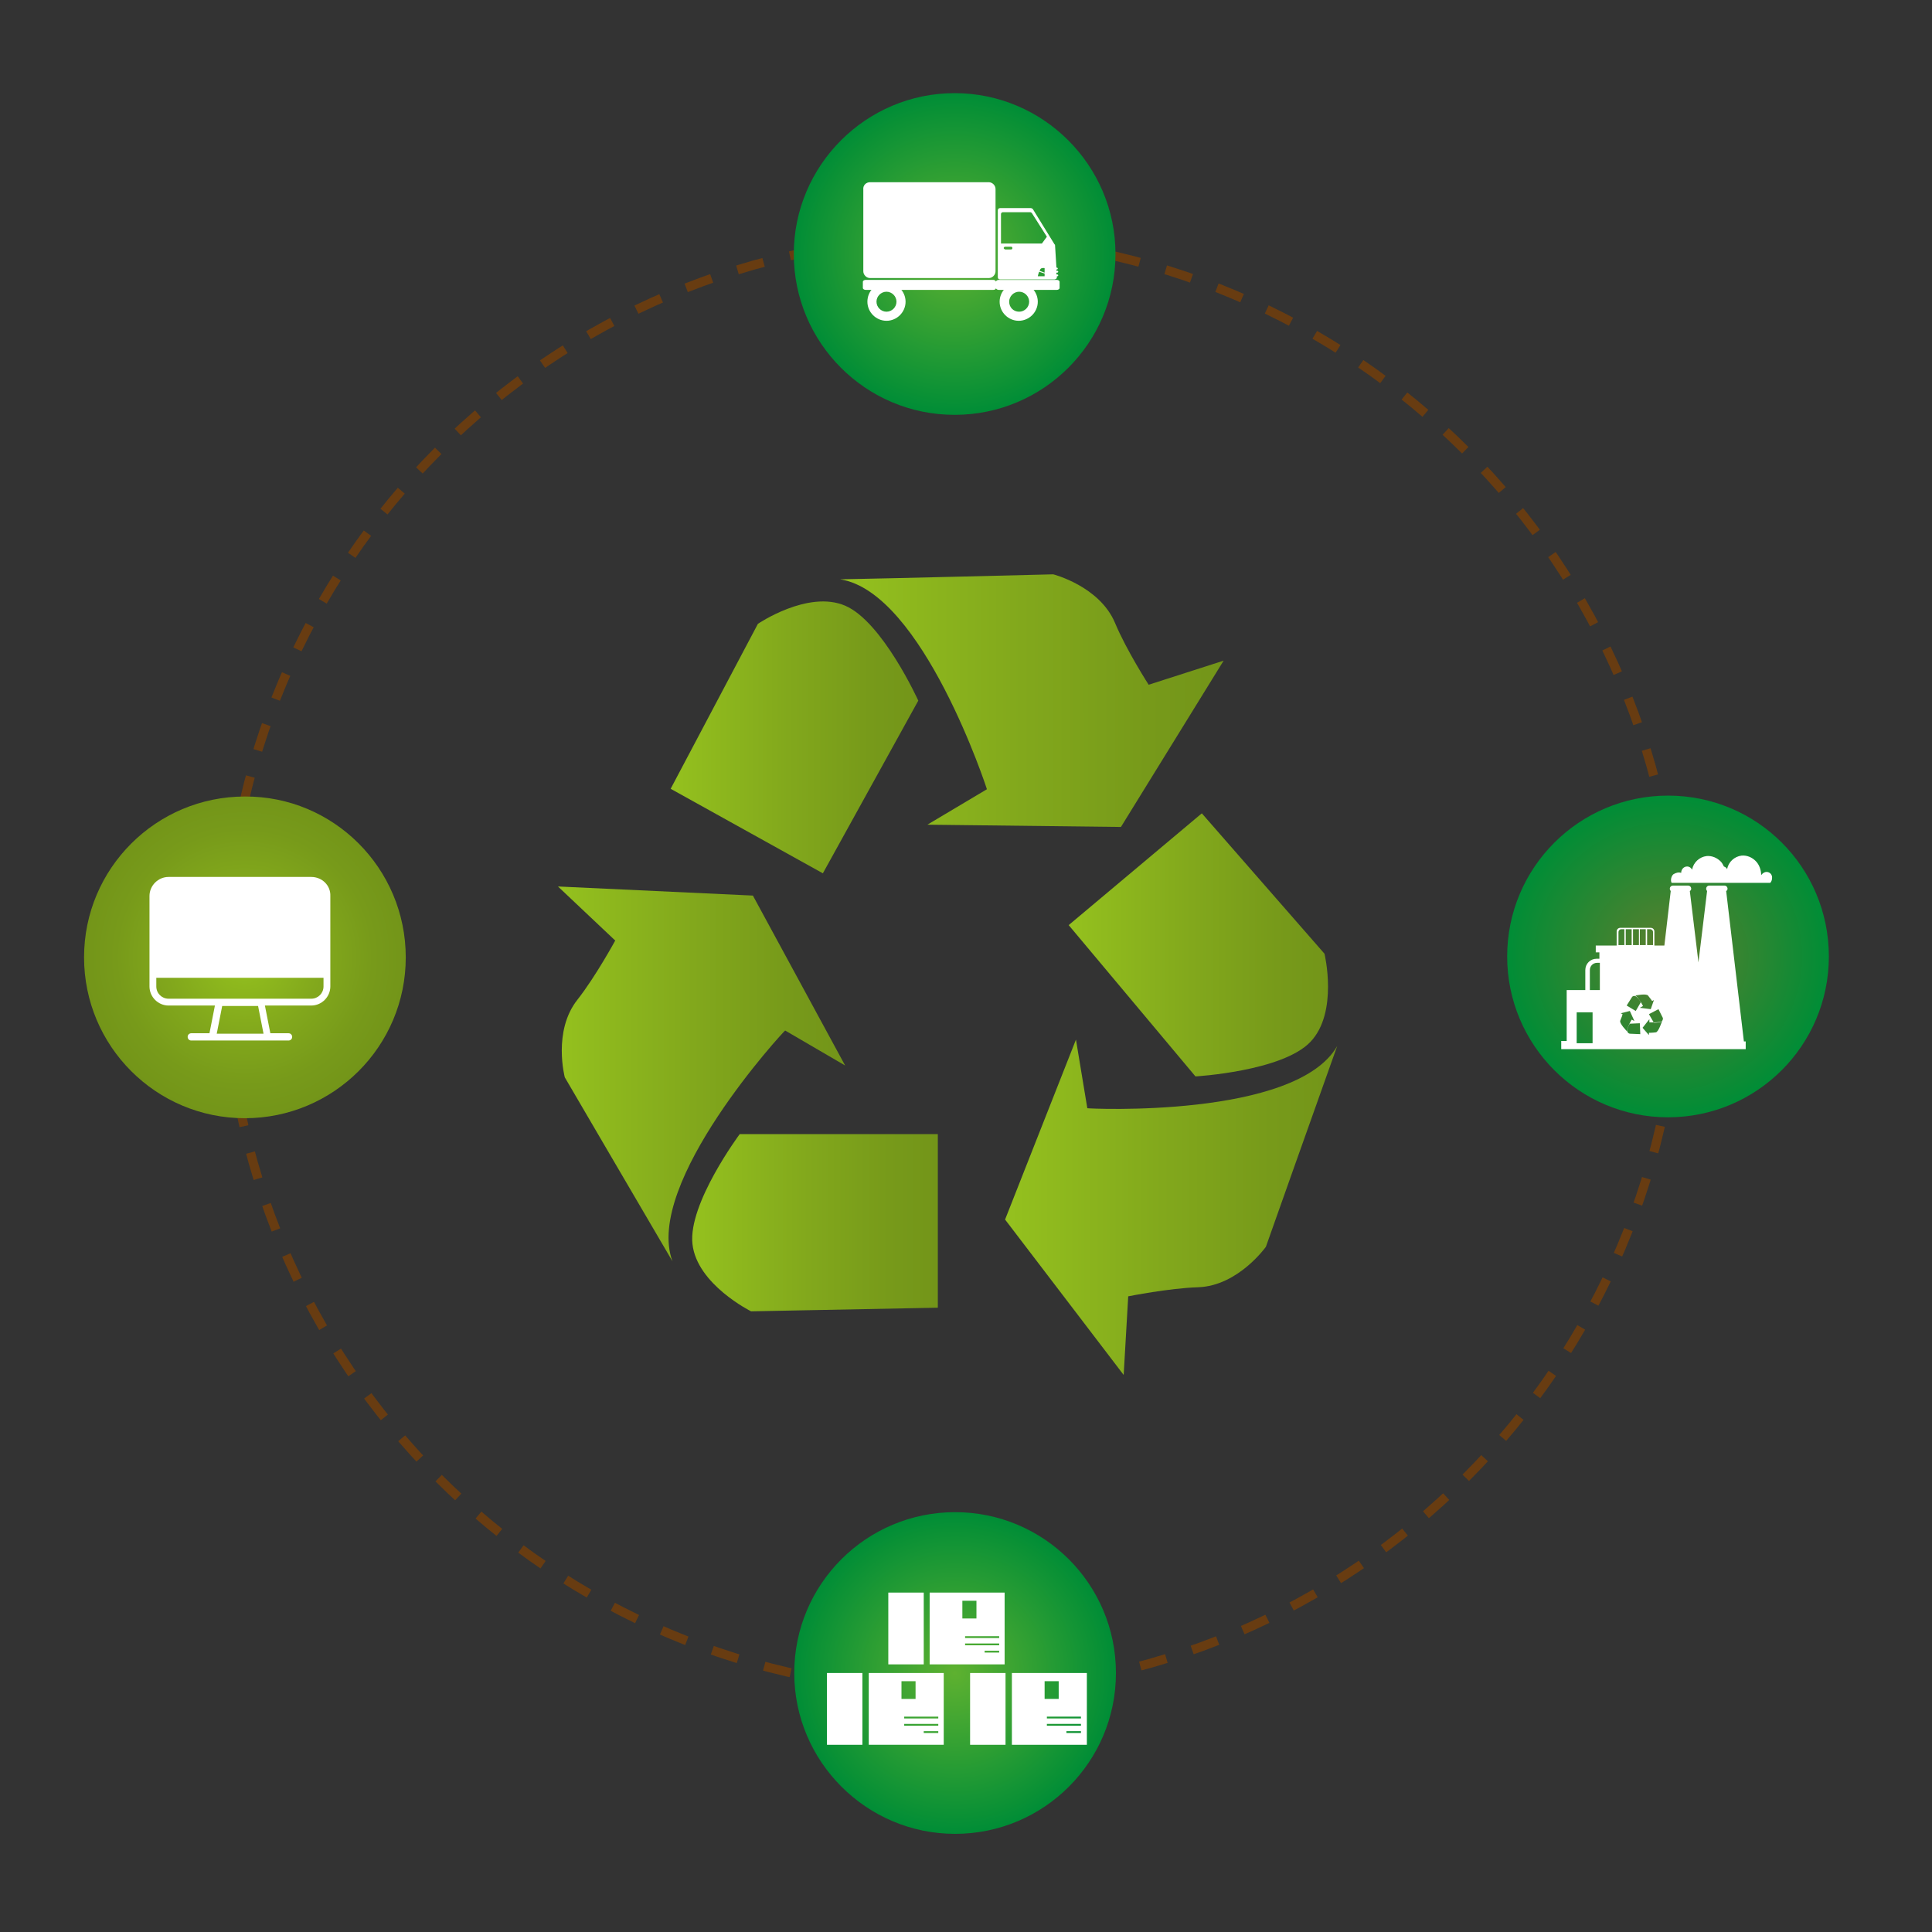 <?xml version="1.0" encoding="utf-8"?>
<!-- Generator: Adobe Illustrator 26.3.1, SVG Export Plug-In . SVG Version: 6.00 Build 0)  -->
<svg version="1.1" id="Capa_1" xmlns="http://www.w3.org/2000/svg" xmlns:xlink="http://www.w3.org/1999/xlink" x="0px" y="0px"
	 viewBox="0 0 425.2 425.2" style="enable-background:new 0 0 425.2 425.2;" xml:space="preserve">
<rect x="0" y="0" width="425.2" height="425.2" fill="#333333" stroke="none"/>
<style type="text/css">
	.st0{fill:none;stroke:#683C11;stroke-width:2;stroke-miterlimit:10;stroke-dasharray:5.979,5.979;}
	.st1{fill:url(#SVGID_1_);}
	.st2{fill:url(#SVGID_00000098903630885313743150000003887063935661354672_);}
	.st3{fill:url(#SVGID_00000113345033708342396950000012310415983203625145_);}
	.st4{fill:url(#SVGID_00000116916455081421709350000007687032385844668044_);}
	.st5{fill:#FFFFFF;}
	.st6{fill:url(#SVGID_00000155843308553968220430000007382589711042446522_);}
	.st7{fill:url(#SVGID_00000152977648562291604740000009535135428286254218_);}
	.st8{fill:url(#SVGID_00000023965479864919812680000014874676236539600304_);}
	.st9{fill:url(#SVGID_00000006692512671630466480000000540728135897568902_);}
	.st10{fill:url(#SVGID_00000155127955176110387310000013039986029037971118_);}
	.st11{fill:url(#SVGID_00000160884288282529802760000001191805437096224647_);}
</style>
<g>
	<path class="st0" d="M369.4,212.2c0,88.3-71.6,159.9-159.9,159.9c-88.3,0-159.8-71.6-159.8-159.9c0-88.3,71.6-159.9,159.8-159.9
		C297.8,52.4,369.4,123.9,369.4,212.2z"/>
</g>
<radialGradient id="SVGID_1_" cx="53.827" cy="210.668" r="35.429" gradientUnits="userSpaceOnUse">
	<stop  offset="0" style="stop-color:#95C11F"/>
	<stop  offset="6.030118e-02" style="stop-color:#92BE1E"/>
	<stop  offset="0.472" style="stop-color:#82A81C"/>
	<stop  offset="0.799" style="stop-color:#779A1A"/>
	<stop  offset="1" style="stop-color:#739519"/>
</radialGradient>
<path class="st1" d="M89.3,210.7c0,19.6-15.9,35.4-35.4,35.4c-19.6,0-35.4-15.9-35.4-35.4c0-19.6,15.9-35.4,35.4-35.4
	C73.4,175.2,89.3,191.1,89.3,210.7z"/>
<radialGradient id="SVGID_00000164485822821786092170000007547223137643704988_" cx="210.043" cy="55.932" r="35.429" gradientUnits="userSpaceOnUse">
	<stop  offset="0" style="stop-color:#5EB130"/>
	<stop  offset="1" style="stop-color:#008D36"/>
</radialGradient>
<path style="fill:url(#SVGID_00000164485822821786092170000007547223137643704988_);" d="M245.5,55.9c0,19.6-15.9,35.4-35.4,35.4
	c-19.6,0-35.4-15.9-35.4-35.4s15.9-35.4,35.4-35.4C229.6,20.5,245.5,36.4,245.5,55.9z"/>
<radialGradient id="SVGID_00000002346886371711652500000011098447894935194768_" cx="210.12" cy="368.207" r="35.43" gradientUnits="userSpaceOnUse">
	<stop  offset="0" style="stop-color:#5EB130"/>
	<stop  offset="1" style="stop-color:#008D36"/>
</radialGradient>
<path style="fill:url(#SVGID_00000002346886371711652500000011098447894935194768_);" d="M245.6,368.2c0,19.6-15.9,35.4-35.4,35.4
	s-35.4-15.9-35.4-35.4c0-19.6,15.9-35.4,35.4-35.4S245.6,348.6,245.6,368.2z"/>
<radialGradient id="SVGID_00000090268993333905107240000004632039304693849761_" cx="367.11" cy="210.507" r="35.428" gradientUnits="userSpaceOnUse">
	<stop  offset="0" style="stop-color:#607E2D"/>
	<stop  offset="1" style="stop-color:#008D36"/>
</radialGradient>
<path style="fill:url(#SVGID_00000090268993333905107240000004632039304693849761_);" d="M402.5,210.5c0,19.6-15.9,35.4-35.4,35.4
	c-19.6,0-35.4-15.9-35.4-35.4c0-19.6,15.9-35.4,35.4-35.4C386.7,175.1,402.5,190.9,402.5,210.5z"/>
<g>
	<g>
		<path class="st5" d="M232.5,60.3l0-0.3h0.2c0.1,0,0.2-0.1,0.2-0.2c0-0.1-0.1-0.2-0.2-0.2h-0.2l0-0.3h0.1c0.1,0,0.2-0.1,0.2-0.2
			c0-0.1-0.1-0.2-0.2-0.2h-0.1l-0.3-4.9c0-0.1,0-0.2-0.1-0.2l-4.8-7.8c-0.1-0.1-0.3-0.2-0.4-0.2h-6.8c-0.3,0-0.5,0.2-0.5,0.5V61
			c0,0.3,0.2,0.5,0.5,0.5h12c0.1,0,0.3-0.1,0.4-0.2c0.1-0.1,0.1-0.2,0.1-0.4l0-0.1h0.1c0.1,0,0.2-0.1,0.2-0.2c0-0.1-0.1-0.2-0.2-0.2
			H232.5z M228.4,60.8c0,0,0.1-0.5,0.3-1l1.2,0.4v0.6H228.4z M228.8,59.6c0.1-0.2,0.1-0.3,0.2-0.4c0.2-0.3,0.9-0.2,0.9-0.2v1
			L228.8,59.6z M220.9,54.6c0-0.1,0.1-0.3,0.3-0.3h1.3c0.2,0,0.3,0.1,0.3,0.3s-0.1,0.3-0.3,0.3h-1.3C221,54.8,220.9,54.7,220.9,54.6
			z M230.4,52.1l-1.1,1.5h-9v-6.5c0-0.2,0.2-0.4,0.4-0.4h6c0.2,0,0.3,0.1,0.4,0.2L230.4,52.1z"/>
		<path class="st5" d="M191.5,40.1h26.1c0.8,0,1.5,0.7,1.5,1.5v18.1c0,0.8-0.7,1.5-1.5,1.5h-26.1c-0.8,0-1.5-0.7-1.5-1.5V41.7
			C189.9,40.8,190.6,40.1,191.5,40.1z"/>
		<path class="st5" d="M190.5,61.6h28.1c0.3,0,0.6,0.2,0.6,0.4c0-0.2,0.3-0.4,0.6-0.4h12.8c0.3,0,0.6,0.2,0.6,0.4v1.4
			c0,0.2-0.3,0.4-0.6,0.4h-12.8c-0.3,0-0.6-0.2-0.6-0.4c0,0.2-0.2,0.4-0.6,0.4h-28.1c-0.3,0-0.6-0.2-0.6-0.4V62
			C189.9,61.8,190.2,61.6,190.5,61.6z"/>
	</g>
	<path class="st5" d="M220,66.4c0,2.3,1.9,4.2,4.2,4.2c2.3,0,4.2-1.9,4.2-4.2c0-2.3-1.9-4.2-4.2-4.2C221.9,62.2,220,64.1,220,66.4z
		 M222.1,66.4c0-1.2,1-2.2,2.2-2.2c1.2,0,2.2,1,2.2,2.2c0,1.2-1,2.2-2.2,2.2C223,68.6,222.1,67.6,222.1,66.4z"/>
	<path class="st5" d="M190.9,66.4c0,2.3,1.9,4.2,4.2,4.2c2.3,0,4.2-1.9,4.2-4.2c0-2.3-1.9-4.2-4.2-4.2
		C192.7,62.2,190.9,64.1,190.9,66.4z M192.9,66.4c0-1.2,1-2.2,2.2-2.2c1.2,0,2.2,1,2.2,2.2c0,1.2-1,2.2-2.2,2.2
		C193.9,68.6,192.9,67.6,192.9,66.4z"/>
</g>
<g>
	<g>
		<g>
			
				<linearGradient id="SVGID_00000133490930211936672650000001148016716537793690_" gradientUnits="userSpaceOnUse" x1="152.394" y1="269.02" x2="206.398" y2="269.02">
				<stop  offset="0" style="stop-color:#95C11F"/>
				<stop  offset="6.030118e-02" style="stop-color:#92BE1E"/>
				<stop  offset="0.472" style="stop-color:#82A81C"/>
				<stop  offset="0.799" style="stop-color:#779A1A"/>
				<stop  offset="1" style="stop-color:#739519"/>
			</linearGradient>
			<path style="fill:url(#SVGID_00000133490930211936672650000001148016716537793690_);" d="M206.4,249.5v38.3l-41.1,0.8
				c0,0-11.9-5.9-12.9-14.8c-1-8.9,10.4-24.2,10.4-24.2H206.4z"/>
		</g>
		<g>
			
				<linearGradient id="SVGID_00000095309287159199036060000004674259705063523497_" gradientUnits="userSpaceOnUse" x1="122.721" y1="236.338" x2="185.908" y2="236.338">
				<stop  offset="0" style="stop-color:#95C11F"/>
				<stop  offset="6.030118e-02" style="stop-color:#92BE1E"/>
				<stop  offset="0.472" style="stop-color:#82A81C"/>
				<stop  offset="0.799" style="stop-color:#779A1A"/>
				<stop  offset="1" style="stop-color:#739519"/>
			</linearGradient>
			<path style="fill:url(#SVGID_00000095309287159199036060000004674259705063523497_);" d="M148,277.6
				c-5.7-9.7-23.7-40.5-23.7-40.5s-2.7-10.2,2.8-17.1c4-5.1,8.3-13,8.3-13l-12.6-11.9l42.9,2l20.3,37.4l-13.2-7.7
				C172.7,226.7,141.6,260.4,148,277.6z"/>
		</g>
	</g>
	<g>
		<g>
			
				<linearGradient id="SVGID_00000047058175661601524370000015462147011555292557_" gradientUnits="userSpaceOnUse" x1="235.246" y1="207.956" x2="292.358" y2="207.956">
				<stop  offset="0" style="stop-color:#95C11F"/>
				<stop  offset="6.030118e-02" style="stop-color:#92BE1E"/>
				<stop  offset="0.472" style="stop-color:#82A81C"/>
				<stop  offset="0.799" style="stop-color:#779A1A"/>
				<stop  offset="1" style="stop-color:#739519"/>
			</linearGradient>
			<path style="fill:url(#SVGID_00000047058175661601524370000015462147011555292557_);" d="M235.2,203.6l29.3-24.6l27,30.9
				c0,0,3.1,12.9-3.1,19.4c-6.2,6.5-25.3,7.6-25.3,7.6L235.2,203.6z"/>
		</g>
		<g>
			
				<linearGradient id="SVGID_00000096768288257990850770000004522676990609016482_" gradientUnits="userSpaceOnUse" x1="221.299" y1="265.803" x2="294.331" y2="265.803">
				<stop  offset="0" style="stop-color:#95C11F"/>
				<stop  offset="6.030118e-02" style="stop-color:#92BE1E"/>
				<stop  offset="0.472" style="stop-color:#82A81C"/>
				<stop  offset="0.799" style="stop-color:#779A1A"/>
				<stop  offset="1" style="stop-color:#739519"/>
			</linearGradient>
			<path style="fill:url(#SVGID_00000096768288257990850770000004522676990609016482_);" d="M294.3,230.2
				c-3.8,10.6-15.7,44.2-15.7,44.2s-6.1,8.6-14.9,8.9c-6.4,0.2-15.4,2-15.4,2l-1,17.3l-26.1-34.2l15.6-39.6l2.5,15.1
				C239.4,244,285.2,246.2,294.3,230.2z"/>
		</g>
	</g>
	<g>
		<g>
			
				<linearGradient id="SVGID_00000161624155562587276570000009303302689009076406_" gradientUnits="userSpaceOnUse" x1="147.641" y1="162.33" x2="202.249" y2="162.33">
				<stop  offset="0" style="stop-color:#95C11F"/>
				<stop  offset="6.030118e-02" style="stop-color:#92BE1E"/>
				<stop  offset="0.472" style="stop-color:#82A81C"/>
				<stop  offset="0.799" style="stop-color:#779A1A"/>
				<stop  offset="1" style="stop-color:#739519"/>
			</linearGradient>
			<path style="fill:url(#SVGID_00000161624155562587276570000009303302689009076406_);" d="M181.1,192.2l-33.5-18.6l19.2-36.3
				c0,0,11-7.5,19.2-4c8.2,3.5,16.1,20.9,16.1,20.9L181.1,192.2z"/>
		</g>
		<g>
			
				<linearGradient id="SVGID_00000042715168604091190920000014874540567579313586_" gradientUnits="userSpaceOnUse" x1="184.873" y1="154.274" x2="269.313" y2="154.274">
				<stop  offset="0" style="stop-color:#95C11F"/>
				<stop  offset="6.030118e-02" style="stop-color:#92BE1E"/>
				<stop  offset="0.472" style="stop-color:#82A81C"/>
				<stop  offset="0.799" style="stop-color:#779A1A"/>
				<stop  offset="1" style="stop-color:#739519"/>
			</linearGradient>
			<path style="fill:url(#SVGID_00000042715168604091190920000014874540567579313586_);" d="M184.9,127.5
				c11.2-0.2,46.9-1.1,46.9-1.1s10.2,2.6,13.6,10.7c2.5,6,7.4,13.6,7.4,13.6l16.5-5.3l-22.6,36.6l-42.6-0.5l13.1-7.8
				C217.3,173.9,203.1,130.3,184.9,127.5z"/>
		</g>
	</g>
</g>
<path class="st5" d="M388.8,191.9c-0.5,0-0.9,0.3-1.2,0.7c0,0,0,0,0,0c0-1.1-0.4-2.3-1.2-3.1c-0.8-0.8-1.9-1.3-3.1-1.2
	c-1.6,0.2-2.9,1.4-3.2,3c-0.1-0.3-0.4-0.5-0.7-0.6c-0.2-0.4-0.4-0.8-0.7-1.1c-0.8-0.8-1.9-1.3-3.1-1.2c-1.6,0.2-2.9,1.4-3.2,3
	c-0.2-0.4-0.6-0.7-1.1-0.7c-0.7,0-1.3,0.6-1.3,1.4c0,0,0,0,0,0c-0.6-0.2-1.2,0-1.7,0.3c-0.5,0.4-0.7,1.4-0.4,1.9h12.2c0,0,0,0,0,0
	h1.8c0,0,0,0,0,0h5.9c0,0,0,0,0,0h1.8c0.2-0.2,0.4-0.6,0.4-1C390.1,192.5,389.5,191.9,388.8,191.9z"/>
<path class="st5" d="M384.4,229.2h-0.6l-3.9-33.1c0.2-0.1,0.3-0.3,0.3-0.5c0-0.4-0.3-0.7-0.7-0.7h-3.3c-0.4,0-0.7,0.3-0.7,0.7
	c0,0.2,0.1,0.4,0.2,0.5l-1.9,15.7l-1.9-15.7c0.2-0.1,0.3-0.3,0.3-0.5c0-0.4-0.3-0.7-0.7-0.7h-3.3c-0.4,0-0.7,0.3-0.7,0.7
	c0,0.2,0.1,0.4,0.2,0.5l-1.4,12h-2.2V205c0-0.4-0.3-0.8-0.8-0.8h-6.7c-0.4,0-0.8,0.3-0.8,0.8v3.1h-4.6v1.5h0.8v1.4h-0.6
	c-1.4,0-2.5,1.1-2.5,2.5v4.4h-4.1v11.2h-1.2v1.8h20l0,0h4.1h3.8h0.4h3.7h0.4h3.8h4.1l0,0h0.3V229.2z M350.5,229.6h-3.5v-6.8h3.5
	V229.6z M352.1,217.9h-2.2v-4.4c0-0.9,0.7-1.6,1.6-1.6h0.6V217.9z M362.5,204.5h0.7c0.3,0,0.6,0.3,0.6,0.6v2.9h-1.3V204.5z
	 M360.9,204.5h1.3v3.5h-1.3V204.5z M359.4,204.5h1.3v3.5h-1.3V204.5z M360.4,219.6c0.5,0.5,0.7,1,0.7,1l-1.1,1.9l-2-1.2l1.2-1.9
	C359.2,219.4,359.7,218.8,360.4,219.6z M357.8,204.5h1.3v3.5h-1.3V204.5z M356.2,205.1c0-0.3,0.3-0.6,0.6-0.6h0.7v3.5h-1.3V205.1z
	 M356.6,224.6c0.3-0.7,0.5-1.3,0.5-1.4l-0.4-0.2l2-0.5l1,2.2l-0.6-0.3c-1.2,2.1-1,2.6-1,2.6S356.3,225.2,356.6,224.6z M358.7,227.5
	c0,0-0.8-0.1-0.5-1.1c0.2-0.7,0.5-1.1,0.5-1.1l2.2-0.1l0.1,2.4L358.7,227.5z M361.6,221.4c-1.1-2.1-1.7-2.3-1.7-2.3s2.4-0.5,2.8,0
	c0.5,0.6,0.9,1.2,0.9,1.2l0.4-0.2l-0.7,2l-2.4-0.3L361.6,221.4z M364.4,227.2c-0.7,0.1-1.4,0.1-1.5,0.1l0,0.5l-1.4-1.6l1.5-1.9
	l0,0.7c2.4,0.1,2.8-0.3,2.8-0.3S365,227.2,364.4,227.2z M365.2,225c-0.7,0.1-1.2,0.1-1.2,0.1l-1.1-1.9l2.1-1.1l1,2
	C365.9,224,366.2,224.8,365.2,225z"/>
<path class="st5" d="M68.5,193H37.1c-2.3,0-4.2,1.9-4.2,4.2v17.2v2.7c0,2.3,1.9,4.2,4.2,4.2h10.2l-1.2,6.1h-4
	c-0.4,0-0.8,0.3-0.8,0.8c0,0.4,0.3,0.8,0.8,0.8h21.4c0.4,0,0.8-0.3,0.8-0.8c0-0.4-0.3-0.8-0.8-0.8h-4l-1.2-6.1h10.2
	c2.3,0,4.2-1.9,4.2-4.2v-2.7v-17.2C72.8,194.9,70.9,193,68.5,193z M47.7,227.5l1.2-6.1h7.9l1.2,6.1H47.7z M68.5,219.8H37.1
	c-1.5,0-2.7-1.2-2.7-2.7v-1.9h36.8v1.9h0C71.2,218.6,70,219.8,68.5,219.8z"/>
<g>
	<rect x="195.5" y="350.5" class="st5" width="7.8" height="15.8"/>
	<path class="st5" d="M204.6,350.5v15.8h16.5v-15.8H204.6z M211.8,352.3h3.1v3.9h-3.1V352.3z M219.9,363.7h-3.2v-0.4h3.2V363.7z
		 M219.9,362.1h-7.5v-0.4h7.5V362.1z M219.9,360.5h-7.5v-0.4h7.5V360.5z"/>
	<rect x="213.5" y="368.2" class="st5" width="7.8" height="15.8"/>
	<path class="st5" d="M222.7,368.2V384h16.5v-15.8H222.7z M229.9,370h3.1v3.9h-3.1V370z M237.9,381.4h-3.2V381h3.2V381.4z
		 M237.9,379.8h-7.5v-0.4h7.5V379.8z M237.9,378.2h-7.5v-0.4h7.5V378.2z"/>
	<rect x="182" y="368.2" class="st5" width="7.8" height="15.8"/>
	<path class="st5" d="M191.2,368.2V384h16.5v-15.8H191.2z M198.4,370h3.1v3.9h-3.1V370z M206.5,381.4h-3.2V381h3.2V381.4z
		 M206.5,379.8H199v-0.4h7.5V379.8z M206.5,378.2H199v-0.4h7.5V378.2z"/>
</g>
</svg>
